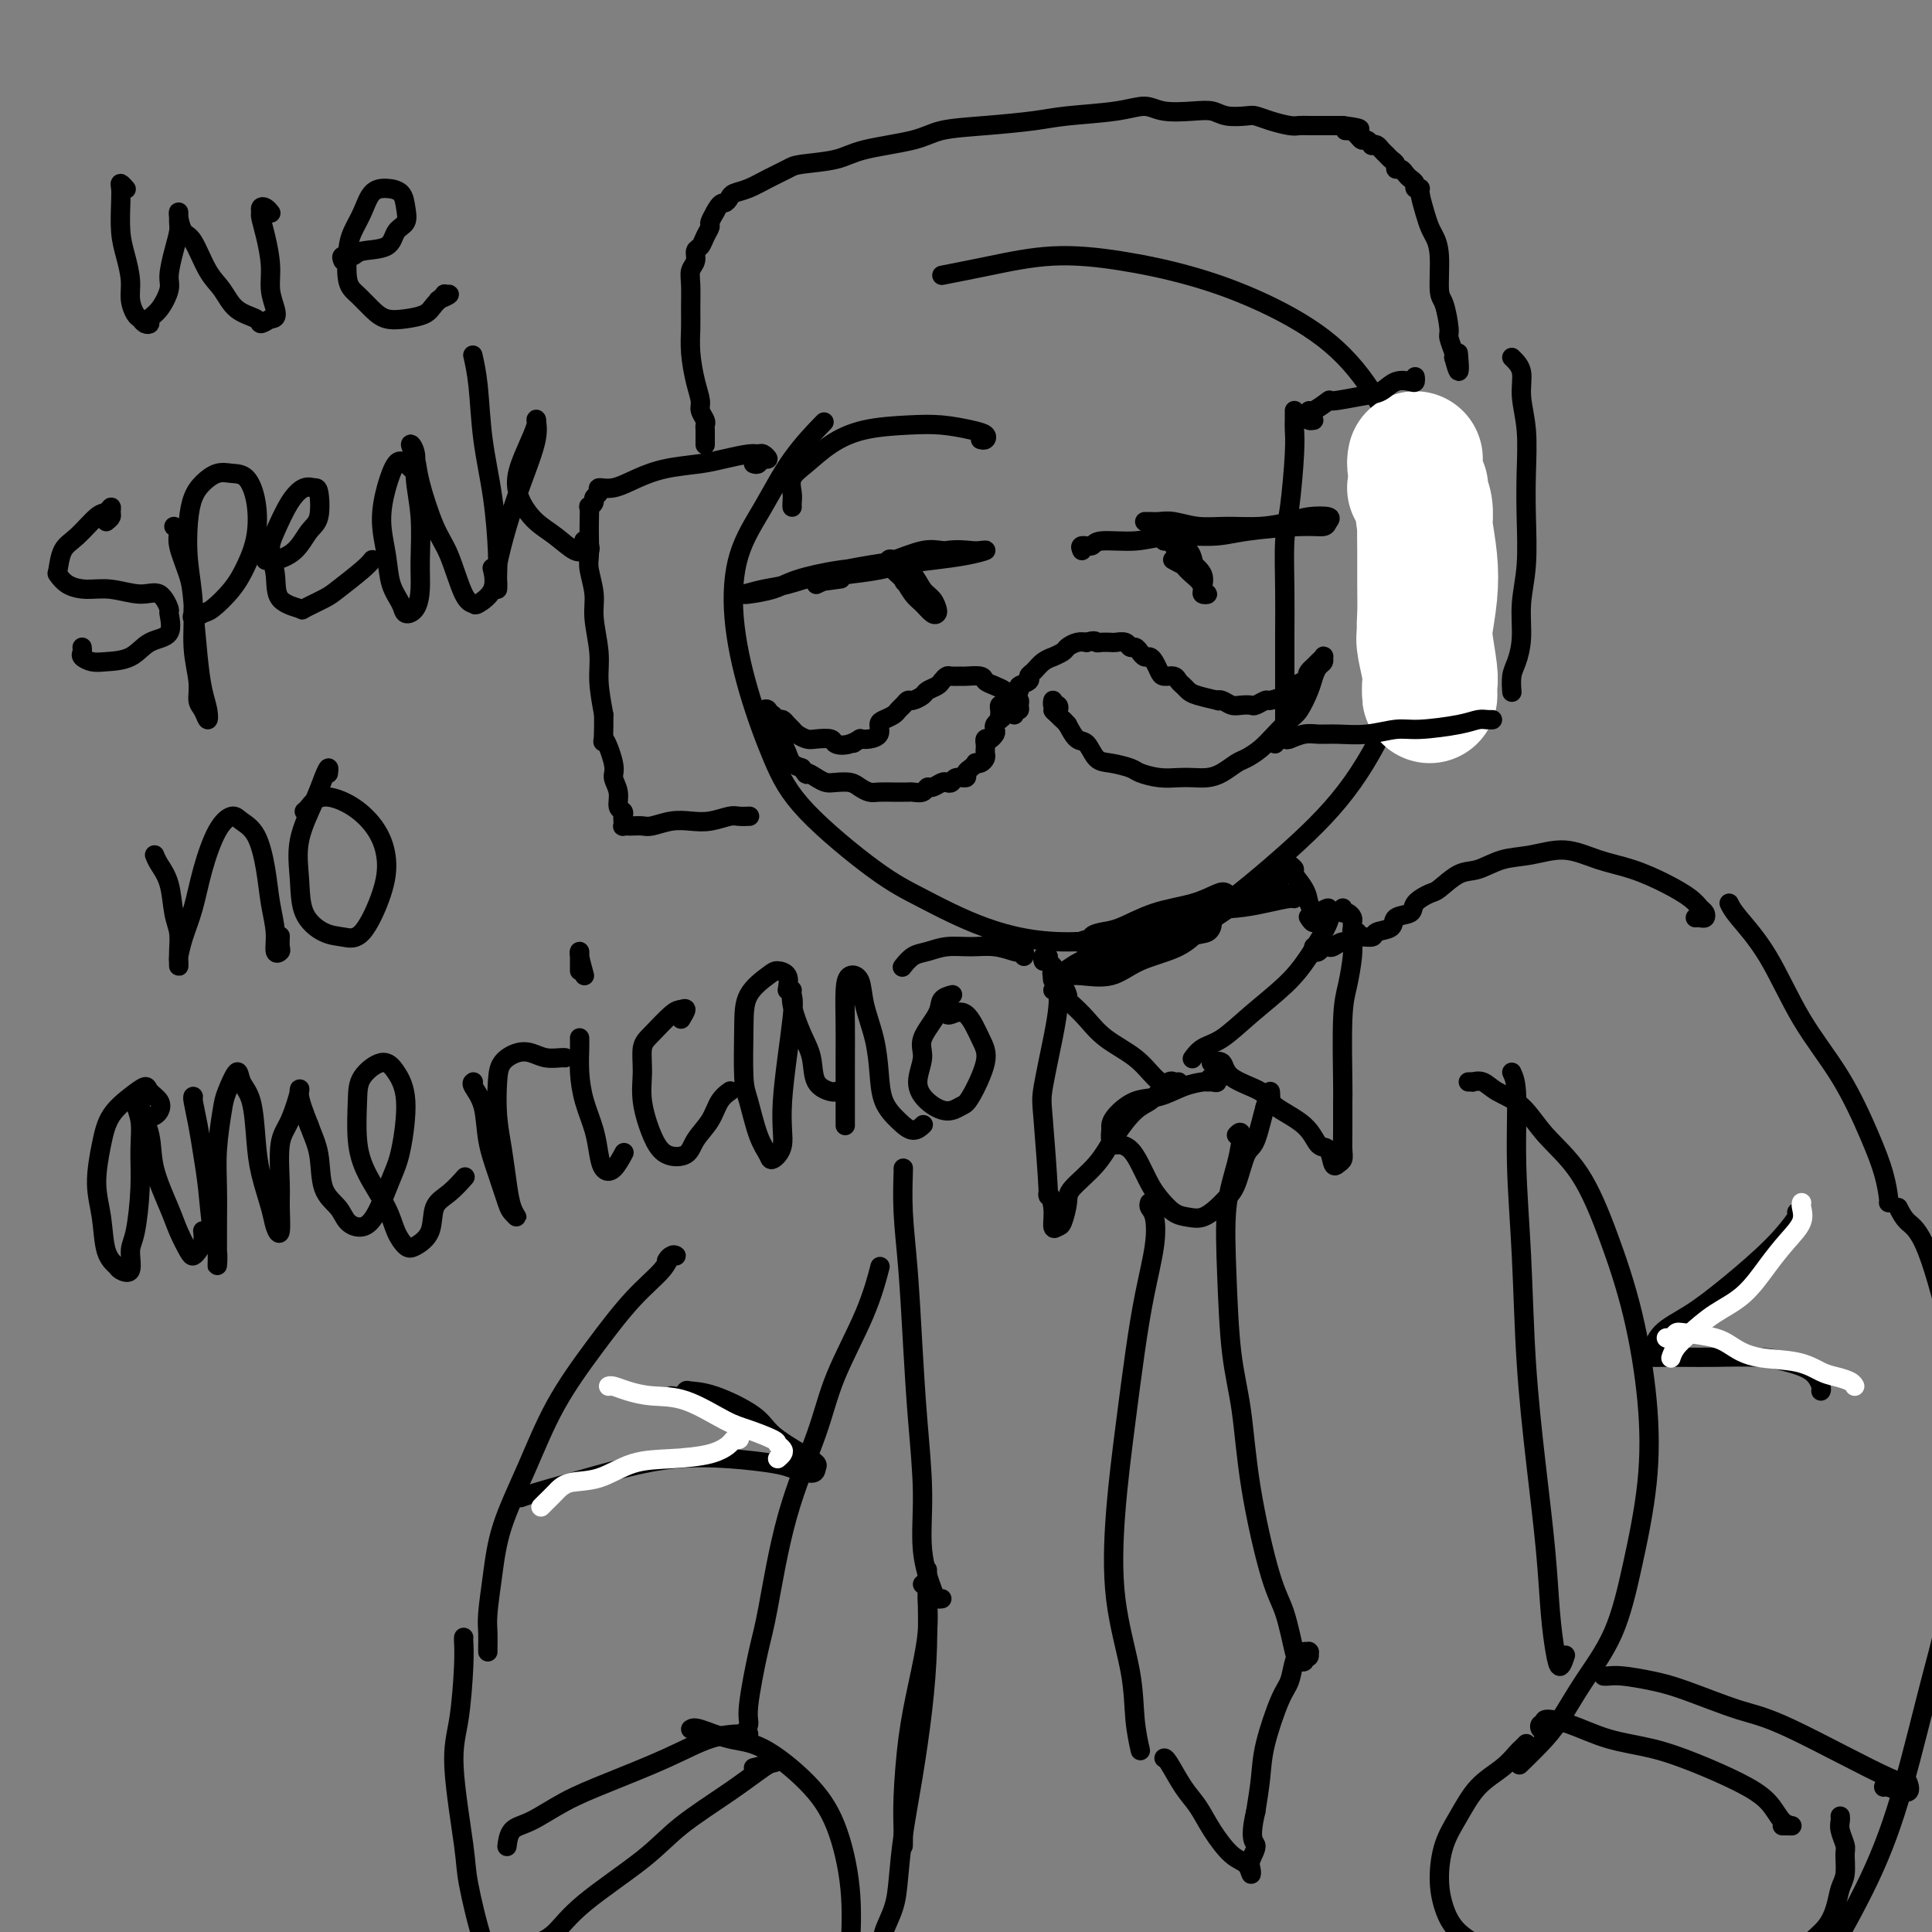 <svg viewBox='0 0 400 400' version='1.1' xmlns='http://www.w3.org/2000/svg' xmlns:xlink='http://www.w3.org/1999/xlink'><rect x="0" y="0" width="400" height="400" fill="#808080" stroke="none"/><g fill='none' stroke='#000000' stroke-width='4' stroke-linecap='round' stroke-linejoin='round'><path d='M195,57c3.089,-0.605 6.178,-1.211 10,-2c3.822,-0.789 8.378,-1.762 13,-2c4.622,-0.238 9.311,0.260 14,1c4.689,0.740 9.377,1.721 14,3c4.623,1.279 9.180,2.857 14,5c4.820,2.143 9.903,4.852 14,8c4.097,3.148 7.209,6.735 10,11c2.791,4.265 5.263,9.209 7,14c1.737,4.791 2.739,9.428 3,15c0.261,5.572 -0.221,12.077 -1,18c-0.779,5.923 -1.856,11.263 -4,17c-2.144,5.737 -5.357,11.872 -9,17c-3.643,5.128 -7.718,9.249 -13,14c-5.282,4.751 -11.772,10.133 -16,13c-4.228,2.867 -6.194,3.218 -11,4c-4.806,0.782 -12.451,1.994 -19,2c-6.549,0.006 -12.000,-1.195 -17,-3c-5.000,-1.805 -9.548,-4.216 -13,-6c-3.452,-1.784 -5.808,-2.943 -10,-6c-4.192,-3.057 -10.219,-8.012 -14,-12c-3.781,-3.988 -5.314,-7.010 -7,-11c-1.686,-3.990 -3.525,-8.949 -5,-14c-1.475,-5.051 -2.587,-10.195 -3,-15c-0.413,-4.805 -0.127,-9.271 1,-13c1.127,-3.729 3.096,-6.721 5,-10c1.904,-3.279 3.743,-6.844 6,-10c2.257,-3.156 4.930,-5.902 6,-7c1.070,-1.098 0.535,-0.549 0,0'/><path d='M156,96c0.346,0.122 0.692,0.243 1,0c0.308,-0.243 0.576,-0.851 1,-1c0.424,-0.149 1.002,0.159 1,0c-0.002,-0.159 -0.584,-0.786 -1,-1c-0.416,-0.214 -0.665,-0.017 -1,0c-0.335,0.017 -0.756,-0.148 -2,0c-1.244,0.148 -3.312,0.608 -5,1c-1.688,0.392 -2.996,0.717 -5,1c-2.004,0.283 -4.704,0.524 -7,1c-2.296,0.476 -4.189,1.188 -6,2c-1.811,0.812 -3.542,1.723 -5,2c-1.458,0.277 -2.643,-0.079 -3,0c-0.357,0.079 0.115,0.593 0,1c-0.115,0.407 -0.815,0.707 -1,1c-0.185,0.293 0.147,0.580 0,1c-0.147,0.420 -0.771,0.973 -1,1c-0.229,0.027 -0.062,-0.473 0,0c0.062,0.473 0.021,1.918 0,3c-0.021,1.082 -0.021,1.802 0,3c0.021,1.198 0.062,2.875 0,4c-0.062,1.125 -0.228,1.698 0,3c0.228,1.302 0.848,3.332 1,5c0.152,1.668 -0.166,2.973 0,5c0.166,2.027 0.814,4.777 1,7c0.186,2.223 -0.090,3.921 0,6c0.090,2.079 0.545,4.540 1,7'/><path d='M125,148c0.029,8.139 -0.400,4.986 0,5c0.400,0.014 1.628,3.194 2,5c0.372,1.806 -0.110,2.238 0,3c0.110,0.762 0.814,1.853 1,3c0.186,1.147 -0.146,2.350 0,3c0.146,0.650 0.770,0.749 1,1c0.230,0.251 0.065,0.656 0,1c-0.065,0.344 -0.029,0.628 0,1c0.029,0.372 0.053,0.831 0,1c-0.053,0.169 -0.182,0.046 0,0c0.182,-0.046 0.673,-0.016 1,0c0.327,0.016 0.488,0.018 1,0c0.512,-0.018 1.374,-0.056 2,0c0.626,0.056 1.015,0.207 2,0c0.985,-0.207 2.567,-0.774 4,-1c1.433,-0.226 2.717,-0.113 4,0c1.283,0.113 2.565,0.226 4,0c1.435,-0.226 3.024,-0.793 4,-1c0.976,-0.207 1.340,-0.056 2,0c0.660,0.056 1.617,0.016 2,0c0.383,-0.016 0.191,-0.008 0,0'/></g>
<g fill='none' stroke='#FFFFFF' stroke-width='28' stroke-linecap='round' stroke-linejoin='round'><path d='M293,95c-0.090,0.446 -0.181,0.892 0,2c0.181,1.108 0.633,2.877 1,5c0.367,2.123 0.647,4.600 1,7c0.353,2.400 0.778,4.722 1,7c0.222,2.278 0.242,4.510 0,7c-0.242,2.490 -0.744,5.236 -1,7c-0.256,1.764 -0.265,2.547 0,4c0.265,1.453 0.803,3.578 1,5c0.197,1.422 0.054,2.141 0,3c-0.054,0.859 -0.018,1.858 0,2c0.018,0.142 0.019,-0.571 0,-1c-0.019,-0.429 -0.058,-0.573 0,-1c0.058,-0.427 0.212,-1.138 0,-3c-0.212,-1.862 -0.789,-4.875 -1,-7c-0.211,-2.125 -0.056,-3.363 0,-5c0.056,-1.637 0.011,-3.675 0,-6c-0.011,-2.325 0.011,-4.938 0,-7c-0.011,-2.062 -0.054,-3.572 0,-5c0.054,-1.428 0.207,-2.775 0,-4c-0.207,-1.225 -0.773,-2.328 -1,-3c-0.227,-0.672 -0.113,-0.912 0,-1c0.113,-0.088 0.226,-0.024 0,0c-0.226,0.024 -0.793,0.006 -1,0c-0.207,-0.006 -0.056,-0.002 0,0c0.056,0.002 0.016,0.000 0,0c-0.016,-0.000 -0.008,-0.000 0,0'/></g>
<g fill='none' stroke='#000000' stroke-width='4' stroke-linecap='round' stroke-linejoin='round'><path d='M293,79c-0.011,-0.532 -0.022,-1.064 0,-1c0.022,0.064 0.078,0.724 0,1c-0.078,0.276 -0.288,0.169 -1,0c-0.712,-0.169 -1.925,-0.401 -3,0c-1.075,0.401 -2.011,1.436 -3,2c-0.989,0.564 -2.030,0.658 -4,1c-1.970,0.342 -4.867,0.932 -6,1c-1.133,0.068 -0.501,-0.384 -1,0c-0.499,0.384 -2.130,1.606 -3,2c-0.870,0.394 -0.979,-0.038 -1,0c-0.021,0.038 0.046,0.546 0,1c-0.046,0.454 -0.205,0.853 0,1c0.205,0.147 0.773,0.042 1,0c0.227,-0.042 0.114,-0.021 0,0'/><path d='M268,85c0.006,0.692 0.012,1.383 0,2c-0.012,0.617 -0.042,1.159 0,2c0.042,0.841 0.155,1.981 0,5c-0.155,3.019 -0.577,7.917 -1,11c-0.423,3.083 -0.845,4.350 -1,7c-0.155,2.650 -0.041,6.681 0,10c0.041,3.319 0.011,5.926 0,9c-0.011,3.074 -0.003,6.616 0,9c0.003,2.384 -0.000,3.609 0,5c0.000,1.391 0.004,2.947 0,4c-0.004,1.053 -0.015,1.603 0,2c0.015,0.397 0.056,0.643 0,1c-0.056,0.357 -0.207,0.827 0,1c0.207,0.173 0.774,0.049 1,0c0.226,-0.049 0.113,-0.025 0,0'/><path d='M264,154c-0.216,-0.414 -0.431,-0.829 0,-1c0.431,-0.171 1.509,-0.099 2,0c0.491,0.099 0.394,0.224 1,0c0.606,-0.224 1.915,-0.796 3,-1c1.085,-0.204 1.945,-0.040 3,0c1.055,0.040 2.306,-0.045 4,0c1.694,0.045 3.833,0.218 6,0c2.167,-0.218 4.363,-0.829 6,-1c1.637,-0.171 2.717,0.098 5,0c2.283,-0.098 5.771,-0.562 8,-1c2.229,-0.438 3.199,-0.849 4,-1c0.801,-0.151 1.431,-0.040 2,0c0.569,0.040 1.076,0.011 1,0c-0.076,-0.011 -0.736,-0.003 -1,0c-0.264,0.003 -0.132,0.002 0,0'/><path d='M313,74c0.875,0.856 1.751,1.711 2,3c0.249,1.289 -0.128,3.010 0,5c0.128,1.990 0.762,4.249 1,7c0.238,2.751 0.078,5.995 0,9c-0.078,3.005 -0.076,5.771 0,9c0.076,3.229 0.227,6.922 0,10c-0.227,3.078 -0.831,5.540 -1,8c-0.169,2.460 0.098,4.919 0,7c-0.098,2.081 -0.562,3.785 -1,5c-0.438,1.215 -0.849,1.943 -1,3c-0.151,1.057 -0.043,2.445 0,3c0.043,0.555 0.022,0.278 0,0'/><path d='M146,92c-0.000,0.089 -0.000,0.178 0,0c0.000,-0.178 0.001,-0.624 0,-1c-0.001,-0.376 -0.004,-0.681 0,-1c0.004,-0.319 0.016,-0.651 0,-1c-0.016,-0.349 -0.060,-0.717 0,-1c0.060,-0.283 0.222,-0.483 0,-1c-0.222,-0.517 -0.830,-1.352 -1,-2c-0.170,-0.648 0.098,-1.109 0,-2c-0.098,-0.891 -0.562,-2.213 -1,-4c-0.438,-1.787 -0.851,-4.040 -1,-6c-0.149,-1.960 -0.036,-3.627 0,-5c0.036,-1.373 -0.005,-2.452 0,-4c0.005,-1.548 0.057,-3.566 0,-5c-0.057,-1.434 -0.223,-2.285 0,-3c0.223,-0.715 0.834,-1.295 1,-2c0.166,-0.705 -0.114,-1.536 0,-2c0.114,-0.464 0.623,-0.563 1,-1c0.377,-0.437 0.623,-1.214 1,-2c0.377,-0.786 0.885,-1.582 1,-2c0.115,-0.418 -0.161,-0.459 0,-1c0.161,-0.541 0.760,-1.583 1,-2c0.240,-0.417 0.120,-0.208 0,0'/><path d='M148,44c1.173,-2.262 1.604,-1.918 2,-2c0.396,-0.082 0.757,-0.589 1,-1c0.243,-0.411 0.368,-0.726 1,-1c0.632,-0.274 1.772,-0.506 3,-1c1.228,-0.494 2.545,-1.249 4,-2c1.455,-0.751 3.046,-1.499 4,-2c0.954,-0.501 1.269,-0.754 3,-1c1.731,-0.246 4.877,-0.486 7,-1c2.123,-0.514 3.221,-1.304 6,-2c2.779,-0.696 7.238,-1.300 10,-2c2.762,-0.700 3.826,-1.496 6,-2c2.174,-0.504 5.456,-0.714 9,-1c3.544,-0.286 7.348,-0.647 10,-1c2.652,-0.353 4.152,-0.697 7,-1c2.848,-0.303 7.046,-0.566 10,-1c2.954,-0.434 4.666,-1.041 6,-1c1.334,0.041 2.290,0.729 4,1c1.710,0.271 4.173,0.124 6,0c1.827,-0.124 3.019,-0.227 4,0c0.981,0.227 1.751,0.782 3,1c1.249,0.218 2.978,0.097 4,0c1.022,-0.097 1.338,-0.170 2,0c0.662,0.170 1.672,0.581 3,1c1.328,0.419 2.976,0.844 4,1c1.024,0.156 1.425,0.042 2,0c0.575,-0.042 1.322,-0.011 2,0c0.678,0.011 1.285,0.003 2,0c0.715,-0.003 1.539,-0.001 2,0c0.461,0.001 0.560,0.000 1,0c0.440,-0.000 1.220,-0.000 2,0'/><path d='M278,26c6.505,0.842 2.268,0.948 1,1c-1.268,0.052 0.433,0.052 1,0c0.567,-0.052 -0.002,-0.154 0,0c0.002,0.154 0.574,0.563 1,1c0.426,0.437 0.706,0.901 1,1c0.294,0.099 0.604,-0.167 1,0c0.396,0.167 0.880,0.766 1,1c0.120,0.234 -0.123,0.104 0,0c0.123,-0.104 0.611,-0.183 1,0c0.389,0.183 0.678,0.627 1,1c0.322,0.373 0.678,0.673 1,1c0.322,0.327 0.611,0.679 1,1c0.389,0.321 0.877,0.611 1,1c0.123,0.389 -0.121,0.878 0,1c0.121,0.122 0.606,-0.121 1,0c0.394,0.121 0.698,0.607 1,1c0.302,0.393 0.602,0.694 1,1c0.398,0.306 0.894,0.616 1,1c0.106,0.384 -0.179,0.841 0,1c0.179,0.159 0.821,0.020 1,0c0.179,-0.020 -0.106,0.080 0,1c0.106,0.920 0.602,2.660 1,4c0.398,1.340 0.698,2.281 1,3c0.302,0.719 0.607,1.215 1,2c0.393,0.785 0.875,1.857 1,4c0.125,2.143 -0.106,5.355 0,7c0.106,1.645 0.551,1.723 1,3c0.449,1.277 0.904,3.755 1,5c0.096,1.245 -0.166,1.258 0,2c0.166,0.742 0.762,2.212 1,3c0.238,0.788 0.119,0.894 0,1'/><path d='M301,74c1.467,5.600 1.133,1.600 1,0c-0.133,-1.600 -0.067,-0.800 0,0'/><path d='M207,148c0.022,-0.309 0.045,-0.619 0,-1c-0.045,-0.381 -0.156,-0.834 0,-1c0.156,-0.166 0.581,-0.045 1,0c0.419,0.045 0.834,0.013 1,0c0.166,-0.013 0.083,-0.006 0,0'/><path d='M210,148c-0.116,-0.445 -0.231,-0.890 0,-1c0.231,-0.110 0.809,0.115 1,0c0.191,-0.115 -0.005,-0.570 0,-1c0.005,-0.430 0.209,-0.836 0,-1c-0.209,-0.164 -0.832,-0.085 -1,0c-0.168,0.085 0.119,0.178 0,0c-0.119,-0.178 -0.646,-0.626 -1,-1c-0.354,-0.374 -0.536,-0.675 -1,-1c-0.464,-0.325 -1.208,-0.676 -2,-1c-0.792,-0.324 -1.630,-0.623 -2,-1c-0.370,-0.377 -0.270,-0.834 -1,-1c-0.730,-0.166 -2.290,-0.042 -3,0c-0.710,0.042 -0.570,-0.000 -1,0c-0.430,0.000 -1.429,0.042 -2,0c-0.571,-0.042 -0.715,-0.166 -1,0c-0.285,0.166 -0.710,0.623 -1,1c-0.290,0.377 -0.445,0.675 -1,1c-0.555,0.325 -1.511,0.679 -2,1c-0.489,0.321 -0.513,0.611 -1,1c-0.487,0.389 -1.439,0.878 -2,1c-0.561,0.122 -0.731,-0.122 -1,0c-0.269,0.122 -0.637,0.609 -1,1c-0.363,0.391 -0.723,0.686 -1,1c-0.277,0.314 -0.473,0.648 -1,1c-0.527,0.352 -1.387,0.721 -2,1c-0.613,0.279 -0.979,0.466 -1,1c-0.021,0.534 0.302,1.413 0,2c-0.302,0.587 -1.229,0.882 -2,1c-0.771,0.118 -1.385,0.059 -2,0'/><path d='M178,153c-2.865,1.955 -0.529,0.341 0,0c0.529,-0.341 -0.750,0.589 -2,1c-1.250,0.411 -2.471,0.303 -3,0c-0.529,-0.303 -0.365,-0.802 -1,-1c-0.635,-0.198 -2.068,-0.094 -3,0c-0.932,0.094 -1.363,0.179 -2,0c-0.637,-0.179 -1.480,-0.622 -2,-1c-0.520,-0.378 -0.717,-0.690 -1,-1c-0.283,-0.310 -0.650,-0.618 -1,-1c-0.350,-0.382 -0.681,-0.838 -1,-1c-0.319,-0.162 -0.625,-0.028 -1,0c-0.375,0.028 -0.817,-0.049 -1,0c-0.183,0.049 -0.106,0.224 0,0c0.106,-0.224 0.243,-0.847 0,-1c-0.243,-0.153 -0.865,0.163 -1,0c-0.135,-0.163 0.216,-0.805 0,-1c-0.216,-0.195 -1.001,0.059 -1,0c0.001,-0.059 0.788,-0.429 1,0c0.212,0.429 -0.150,1.658 0,2c0.150,0.342 0.814,-0.204 1,0c0.186,0.204 -0.106,1.158 0,2c0.106,0.842 0.608,1.574 1,2c0.392,0.426 0.672,0.547 1,1c0.328,0.453 0.704,1.237 1,2c0.296,0.763 0.513,1.504 1,2c0.487,0.496 1.243,0.748 2,1'/><path d='M166,159c1.370,2.038 0.793,1.134 1,1c0.207,-0.134 1.196,0.503 2,1c0.804,0.497 1.423,0.855 2,1c0.577,0.145 1.112,0.077 2,0c0.888,-0.077 2.128,-0.164 3,0c0.872,0.164 1.375,0.580 2,1c0.625,0.420 1.372,0.845 2,1c0.628,0.155 1.137,0.041 2,0c0.863,-0.041 2.080,-0.010 3,0c0.920,0.010 1.542,-0.001 2,0c0.458,0.001 0.752,0.015 1,0c0.248,-0.015 0.452,-0.060 1,0c0.548,0.060 1.442,0.226 2,0c0.558,-0.226 0.780,-0.844 1,-1c0.220,-0.156 0.439,0.150 1,0c0.561,-0.150 1.465,-0.757 2,-1c0.535,-0.243 0.703,-0.121 1,0c0.297,0.121 0.723,0.240 1,0c0.277,-0.240 0.404,-0.838 1,-1c0.596,-0.162 1.662,0.114 2,0c0.338,-0.114 -0.050,-0.618 0,-1c0.050,-0.382 0.539,-0.641 1,-1c0.461,-0.359 0.894,-0.817 1,-1c0.106,-0.183 -0.115,-0.091 0,0c0.115,0.091 0.567,0.179 1,0c0.433,-0.179 0.847,-0.626 1,-1c0.153,-0.374 0.044,-0.675 0,-1c-0.044,-0.325 -0.022,-0.675 0,-1c0.022,-0.325 0.044,-0.626 0,-1c-0.044,-0.374 -0.156,-0.821 0,-1c0.156,-0.179 0.578,-0.089 1,0'/><path d='M205,153c0.095,-0.571 -0.167,0.001 0,0c0.167,-0.001 0.762,-0.574 1,-1c0.238,-0.426 0.120,-0.706 0,-1c-0.120,-0.294 -0.243,-0.604 0,-1c0.243,-0.396 0.853,-0.879 1,-1c0.147,-0.121 -0.170,0.121 0,0c0.170,-0.121 0.828,-0.605 1,-1c0.172,-0.395 -0.142,-0.701 0,-1c0.142,-0.299 0.740,-0.591 1,-1c0.260,-0.409 0.183,-0.936 0,-1c-0.183,-0.064 -0.470,0.333 0,0c0.470,-0.333 1.697,-1.398 2,-2c0.303,-0.602 -0.320,-0.742 0,-1c0.320,-0.258 1.582,-0.633 2,-1c0.418,-0.367 -0.009,-0.724 0,-1c0.009,-0.276 0.454,-0.469 1,-1c0.546,-0.531 1.192,-1.399 2,-2c0.808,-0.601 1.778,-0.935 2,-1c0.222,-0.065 -0.302,0.140 0,0c0.302,-0.140 1.432,-0.625 2,-1c0.568,-0.375 0.576,-0.639 1,-1c0.424,-0.361 1.264,-0.817 2,-1c0.736,-0.183 1.368,-0.091 2,0'/><path d='M225,133c1.815,-0.619 1.852,-0.167 2,0c0.148,0.167 0.407,0.049 1,0c0.593,-0.049 1.521,-0.028 2,0c0.479,0.028 0.510,0.063 1,0c0.490,-0.063 1.441,-0.223 2,0c0.559,0.223 0.727,0.830 1,1c0.273,0.170 0.650,-0.096 1,0c0.350,0.096 0.671,0.554 1,1c0.329,0.446 0.664,0.880 1,1c0.336,0.120 0.671,-0.074 1,0c0.329,0.074 0.651,0.415 1,1c0.349,0.585 0.723,1.414 1,2c0.277,0.586 0.455,0.931 1,1c0.545,0.069 1.456,-0.136 2,0c0.544,0.136 0.721,0.615 1,1c0.279,0.385 0.659,0.678 1,1c0.341,0.322 0.644,0.674 1,1c0.356,0.326 0.767,0.627 2,1c1.233,0.373 3.289,0.818 4,1c0.711,0.182 0.078,0.101 0,0c-0.078,-0.101 0.397,-0.222 1,0c0.603,0.222 1.332,0.788 2,1c0.668,0.212 1.276,0.072 2,0c0.724,-0.072 1.563,-0.075 2,0c0.437,0.075 0.470,0.227 1,0c0.530,-0.227 1.556,-0.834 2,-1c0.444,-0.166 0.307,0.110 1,0c0.693,-0.110 2.217,-0.607 3,-1c0.783,-0.393 0.826,-0.683 1,-1c0.174,-0.317 0.478,-0.662 1,-1c0.522,-0.338 1.261,-0.669 2,-1'/><path d='M270,141c2.560,-0.952 1.460,-0.833 1,-1c-0.460,-0.167 -0.281,-0.620 0,-1c0.281,-0.380 0.665,-0.687 1,-1c0.335,-0.313 0.623,-0.632 1,-1c0.377,-0.368 0.844,-0.787 1,-1c0.156,-0.213 0.001,-0.221 0,0c-0.001,0.221 0.151,0.672 0,1c-0.151,0.328 -0.606,0.534 -1,1c-0.394,0.466 -0.727,1.191 -1,2c-0.273,0.809 -0.484,1.701 -1,3c-0.516,1.299 -1.335,3.007 -2,4c-0.665,0.993 -1.174,1.273 -2,2c-0.826,0.727 -1.967,1.900 -3,3c-1.033,1.100 -1.956,2.127 -3,3c-1.044,0.873 -2.208,1.593 -3,2c-0.792,0.407 -1.212,0.501 -2,1c-0.788,0.499 -1.946,1.402 -3,2c-1.054,0.598 -2.005,0.889 -3,1c-0.995,0.111 -2.032,0.041 -3,0c-0.968,-0.041 -1.865,-0.053 -3,0c-1.135,0.053 -2.506,0.171 -4,0c-1.494,-0.171 -3.110,-0.631 -4,-1c-0.890,-0.369 -1.053,-0.647 -2,-1c-0.947,-0.353 -2.676,-0.783 -4,-1c-1.324,-0.217 -2.241,-0.223 -3,-1c-0.759,-0.777 -1.358,-2.325 -2,-3c-0.642,-0.675 -1.326,-0.479 -2,-1c-0.674,-0.521 -1.337,-1.761 -2,-3'/><path d='M221,150c-1.114,-1.266 -0.900,-0.932 -1,-1c-0.100,-0.068 -0.514,-0.539 -1,-1c-0.486,-0.461 -1.044,-0.912 -1,-1c0.044,-0.088 0.691,0.186 1,0c0.309,-0.186 0.279,-0.833 0,-1c-0.279,-0.167 -0.806,0.147 -1,0c-0.194,-0.147 -0.055,-0.756 0,-1c0.055,-0.244 0.028,-0.122 0,0'/><path d='M196,114c0.571,-0.015 1.141,-0.030 1,0c-0.141,0.030 -0.994,0.105 -2,0c-1.006,-0.105 -2.165,-0.389 -4,0c-1.835,0.389 -4.345,1.452 -6,2c-1.655,0.548 -2.453,0.581 -5,1c-2.547,0.419 -6.841,1.222 -10,2c-3.159,0.778 -5.182,1.529 -7,2c-1.818,0.471 -3.430,0.663 -5,1c-1.570,0.337 -3.099,0.820 -4,1c-0.901,0.180 -1.176,0.057 -1,0c0.176,-0.057 0.801,-0.046 1,0c0.199,0.046 -0.029,0.129 1,0c1.029,-0.129 3.315,-0.468 5,-1c1.685,-0.532 2.767,-1.256 5,-2c2.233,-0.744 5.615,-1.510 9,-2c3.385,-0.490 6.771,-0.706 10,-1c3.229,-0.294 6.301,-0.667 9,-1c2.699,-0.333 5.025,-0.627 7,-1c1.975,-0.373 3.598,-0.826 4,-1c0.402,-0.174 -0.416,-0.068 -1,0c-0.584,0.068 -0.932,0.098 -2,0c-1.068,-0.098 -2.855,-0.325 -5,0c-2.145,0.325 -4.646,1.202 -7,2c-2.354,0.798 -4.559,1.518 -7,2c-2.441,0.482 -5.118,0.727 -7,1c-1.882,0.273 -2.968,0.573 -4,1c-1.032,0.427 -2.009,0.979 -2,1c0.009,0.021 1.005,-0.490 2,-1'/><path d='M171,120c-4.689,0.933 0.089,0.267 2,0c1.911,-0.267 0.956,-0.133 0,0'/><path d='M188,120c-0.300,-0.301 -0.599,-0.602 -1,-1c-0.401,-0.398 -0.902,-0.892 -1,-1c-0.098,-0.108 0.207,0.171 0,0c-0.207,-0.171 -0.925,-0.791 -1,-1c-0.075,-0.209 0.493,-0.008 1,0c0.507,0.008 0.951,-0.178 1,0c0.049,0.178 -0.299,0.720 0,1c0.299,0.280 1.243,0.299 2,1c0.757,0.701 1.325,2.084 2,3c0.675,0.916 1.457,1.363 2,2c0.543,0.637 0.847,1.462 1,2c0.153,0.538 0.154,0.789 0,1c-0.154,0.211 -0.464,0.380 -1,0c-0.536,-0.380 -1.297,-1.311 -2,-2c-0.703,-0.689 -1.348,-1.138 -2,-2c-0.652,-0.862 -1.310,-2.137 -2,-3c-0.690,-0.863 -1.413,-1.315 -2,-2c-0.587,-0.685 -1.040,-1.603 -1,-2c0.040,-0.397 0.572,-0.275 1,0c0.428,0.275 0.753,0.701 1,1c0.247,0.299 0.416,0.470 1,1c0.584,0.530 1.583,1.417 2,2c0.417,0.583 0.251,0.860 0,1c-0.251,0.140 -0.587,0.142 -1,0c-0.413,-0.142 -0.905,-0.430 -1,-1c-0.095,-0.570 0.205,-1.423 0,-2c-0.205,-0.577 -0.916,-0.879 -1,-1c-0.084,-0.121 0.458,-0.060 1,0'/><path d='M187,117c-1.128,-1.337 -0.447,0.322 0,1c0.447,0.678 0.659,0.375 1,0c0.341,-0.375 0.812,-0.821 1,-1c0.188,-0.179 0.094,-0.089 0,0'/><path d='M224,114c-0.212,-0.455 -0.424,-0.911 0,-1c0.424,-0.089 1.484,0.187 2,0c0.516,-0.187 0.487,-0.837 2,-1c1.513,-0.163 4.568,0.163 7,0c2.432,-0.163 4.242,-0.813 7,-1c2.758,-0.187 6.465,0.091 9,0c2.535,-0.091 3.898,-0.550 7,-1c3.102,-0.450 7.943,-0.892 11,-1c3.057,-0.108 4.329,0.117 5,0c0.671,-0.117 0.741,-0.578 1,-1c0.259,-0.422 0.707,-0.807 0,-1c-0.707,-0.193 -2.568,-0.194 -4,0c-1.432,0.194 -2.435,0.584 -4,1c-1.565,0.416 -3.693,0.858 -6,1c-2.307,0.142 -4.793,-0.014 -7,0c-2.207,0.014 -4.136,0.200 -6,0c-1.864,-0.200 -3.662,-0.786 -5,-1c-1.338,-0.214 -2.214,-0.057 -3,0c-0.786,0.057 -1.481,0.015 -2,0c-0.519,-0.015 -0.863,-0.004 -1,0c-0.137,0.004 -0.069,0.002 0,0'/><path d='M241,112c0.330,0.049 0.660,0.099 1,0c0.340,-0.099 0.688,-0.346 1,0c0.312,0.346 0.586,1.283 1,2c0.414,0.717 0.969,1.212 2,2c1.031,0.788 2.539,1.869 3,3c0.461,1.131 -0.126,2.312 0,3c0.126,0.688 0.966,0.884 1,1c0.034,0.116 -0.739,0.151 -1,0c-0.261,-0.151 -0.010,-0.488 0,-1c0.010,-0.512 -0.220,-1.199 -1,-2c-0.780,-0.801 -2.111,-1.715 -3,-3c-0.889,-1.285 -1.336,-2.940 -2,-4c-0.664,-1.060 -1.544,-1.526 -2,-2c-0.456,-0.474 -0.486,-0.958 0,-1c0.486,-0.042 1.490,0.357 2,1c0.510,0.643 0.526,1.531 1,2c0.474,0.469 1.407,0.519 2,1c0.593,0.481 0.845,1.393 1,2c0.155,0.607 0.213,0.908 0,1c-0.213,0.092 -0.696,-0.027 -1,0c-0.304,0.027 -0.428,0.200 -1,0c-0.572,-0.200 -1.592,-0.771 -2,-1c-0.408,-0.229 -0.204,-0.114 0,0'/><path d='M203,91c0.369,0.091 0.739,0.182 1,0c0.261,-0.182 0.414,-0.635 0,-1c-0.414,-0.365 -1.393,-0.640 -3,-1c-1.607,-0.360 -3.840,-0.806 -6,-1c-2.160,-0.194 -4.247,-0.138 -7,0c-2.753,0.138 -6.174,0.358 -9,1c-2.826,0.642 -5.059,1.705 -7,3c-1.941,1.295 -3.592,2.820 -5,4c-1.408,1.180 -2.573,2.015 -3,3c-0.427,0.985 -0.114,2.120 0,3c0.114,0.880 0.031,1.506 0,2c-0.031,0.494 -0.009,0.855 0,1c0.009,0.145 0.004,0.072 0,0'/><path d='M216,199c-0.121,-0.399 -0.242,-0.797 0,-1c0.242,-0.203 0.848,-0.210 1,0c0.152,0.210 -0.149,0.636 0,1c0.149,0.364 0.748,0.665 1,1c0.252,0.335 0.159,0.703 0,1c-0.159,0.297 -0.382,0.525 0,1c0.382,0.475 1.370,1.199 2,2c0.630,0.801 0.901,1.679 1,2c0.099,0.321 0.027,0.087 0,0c-0.027,-0.087 -0.008,-0.025 0,0c0.008,0.025 0.004,0.012 0,0'/><path d='M266,180c0.508,0.100 1.015,0.200 1,0c-0.015,-0.200 -0.553,-0.700 0,0c0.553,0.700 2.197,2.601 3,4c0.803,1.399 0.765,2.298 1,3c0.235,0.702 0.743,1.209 1,2c0.257,0.791 0.261,1.867 0,2c-0.261,0.133 -0.789,-0.676 -1,-1c-0.211,-0.324 -0.106,-0.162 0,0'/><path d='M267,179c-0.143,-0.117 -0.285,-0.234 0,0c0.285,0.234 0.998,0.818 1,1c0.002,0.182 -0.707,-0.037 -1,0c-0.293,0.037 -0.170,0.331 -1,1c-0.830,0.669 -2.612,1.713 -5,3c-2.388,1.287 -5.383,2.817 -8,4c-2.617,1.183 -4.858,2.019 -7,3c-2.142,0.981 -4.186,2.106 -6,3c-1.814,0.894 -3.397,1.556 -5,2c-1.603,0.444 -3.227,0.669 -4,1c-0.773,0.331 -0.695,0.766 -1,1c-0.305,0.234 -0.993,0.267 -1,0c-0.007,-0.267 0.668,-0.833 1,-1c0.332,-0.167 0.323,0.064 1,0c0.677,-0.064 2.042,-0.423 3,-1c0.958,-0.577 1.511,-1.373 3,-2c1.489,-0.627 3.916,-1.086 6,-2c2.084,-0.914 3.825,-2.282 6,-3c2.175,-0.718 4.784,-0.785 7,-1c2.216,-0.215 4.040,-0.579 6,-1c1.960,-0.421 4.056,-0.900 5,-1c0.944,-0.100 0.737,0.179 1,0c0.263,-0.179 0.996,-0.817 1,-1c0.004,-0.183 -0.722,0.087 -2,0c-1.278,-0.087 -3.108,-0.532 -5,0c-1.892,0.532 -3.848,2.041 -7,3c-3.152,0.959 -7.502,1.367 -10,2c-2.498,0.633 -3.144,1.489 -5,2c-1.856,0.511 -4.923,0.676 -7,1c-2.077,0.324 -3.165,0.807 -4,1c-0.835,0.193 -1.418,0.097 -2,0'/><path d='M227,194c-6.393,1.510 -2.377,1.284 -1,1c1.377,-0.284 0.114,-0.628 0,-1c-0.114,-0.372 0.921,-0.772 2,-1c1.079,-0.228 2.200,-0.283 4,-1c1.800,-0.717 4.277,-2.095 7,-3c2.723,-0.905 5.692,-1.337 8,-2c2.308,-0.663 3.955,-1.557 5,-2c1.045,-0.443 1.487,-0.435 2,0c0.513,0.435 1.096,1.298 1,2c-0.096,0.702 -0.873,1.243 -2,2c-1.127,0.757 -2.606,1.730 -4,3c-1.394,1.270 -2.705,2.838 -5,4c-2.295,1.162 -5.574,1.919 -8,3c-2.426,1.081 -3.997,2.488 -6,3c-2.003,0.512 -4.436,0.131 -6,0c-1.564,-0.131 -2.257,-0.012 -3,0c-0.743,0.012 -1.536,-0.084 -2,0c-0.464,0.084 -0.598,0.346 0,0c0.598,-0.346 1.927,-1.300 3,-2c1.073,-0.700 1.891,-1.144 4,-2c2.109,-0.856 5.508,-2.122 8,-3c2.492,-0.878 4.078,-1.366 6,-2c1.922,-0.634 4.180,-1.412 6,-2c1.820,-0.588 3.203,-0.985 4,-1c0.797,-0.015 1.008,0.354 1,1c-0.008,0.646 -0.234,1.571 -1,2c-0.766,0.429 -2.071,0.362 -4,1c-1.929,0.638 -4.481,1.979 -7,3c-2.519,1.021 -5.005,1.720 -7,2c-1.995,0.280 -3.497,0.140 -5,0'/><path d='M26,39c0.113,0.130 0.226,0.260 0,0c-0.226,-0.260 -0.790,-0.910 -1,-1c-0.210,-0.090 -0.066,0.380 0,1c0.066,0.620 0.055,1.390 0,3c-0.055,1.610 -0.156,4.060 0,6c0.156,1.940 0.567,3.370 1,5c0.433,1.630 0.889,3.460 1,5c0.111,1.540 -0.124,2.792 0,4c0.124,1.208 0.606,2.374 1,3c0.394,0.626 0.699,0.714 1,1c0.301,0.286 0.596,0.771 1,1c0.404,0.229 0.917,0.201 1,0c0.083,-0.201 -0.262,-0.577 0,-1c0.262,-0.423 1.132,-0.894 2,-2c0.868,-1.106 1.735,-2.848 2,-4c0.265,-1.152 -0.072,-1.714 0,-3c0.072,-1.286 0.555,-3.296 1,-5c0.445,-1.704 0.854,-3.101 1,-4c0.146,-0.899 0.030,-1.300 0,-2c-0.030,-0.700 0.025,-1.699 0,-2c-0.025,-0.301 -0.131,0.095 0,1c0.131,0.905 0.498,2.319 1,3c0.502,0.681 1.140,0.630 2,2c0.860,1.370 1.942,4.161 3,6c1.058,1.839 2.093,2.725 3,4c0.907,1.275 1.686,2.940 3,4c1.314,1.060 3.161,1.516 4,2c0.839,0.484 0.668,0.995 1,1c0.332,0.005 1.166,-0.498 2,-1'/><path d='M56,66c1.373,0.040 1.306,-0.862 1,-2c-0.306,-1.138 -0.852,-2.514 -1,-4c-0.148,-1.486 0.103,-3.081 0,-5c-0.103,-1.919 -0.561,-4.161 -1,-6c-0.439,-1.839 -0.860,-3.274 -1,-4c-0.140,-0.726 0.001,-0.744 0,-1c-0.001,-0.256 -0.145,-0.749 0,-1c0.145,-0.251 0.577,-0.260 1,0c0.423,0.260 0.835,0.789 1,1c0.165,0.211 0.082,0.106 0,0'/><path d='M71,54c-0.203,-0.451 -0.407,-0.901 0,-1c0.407,-0.099 1.423,0.154 2,0c0.577,-0.154 0.715,-0.715 2,-1c1.285,-0.285 3.716,-0.293 5,-1c1.284,-0.707 1.421,-2.113 2,-3c0.579,-0.887 1.599,-1.256 2,-2c0.401,-0.744 0.182,-1.862 0,-3c-0.182,-1.138 -0.329,-2.296 -1,-3c-0.671,-0.704 -1.868,-0.953 -3,-1c-1.132,-0.047 -2.200,0.109 -3,1c-0.800,0.891 -1.334,2.517 -2,4c-0.666,1.483 -1.466,2.823 -2,4c-0.534,1.177 -0.804,2.189 -1,4c-0.196,1.811 -0.318,4.419 0,6c0.318,1.581 1.076,2.134 2,3c0.924,0.866 2.015,2.044 3,3c0.985,0.956 1.866,1.688 3,2c1.134,0.312 2.523,0.203 4,0c1.477,-0.203 3.043,-0.500 4,-1c0.957,-0.500 1.307,-1.202 2,-2c0.693,-0.798 1.730,-1.692 2,-2c0.270,-0.308 -0.227,-0.031 0,0c0.227,0.031 1.176,-0.184 1,0c-0.176,0.184 -1.479,0.767 -2,1c-0.521,0.233 -0.261,0.117 0,0'/><path d='M22,108c0.428,-0.348 0.857,-0.695 1,-1c0.143,-0.305 0.002,-0.566 0,-1c-0.002,-0.434 0.137,-1.041 0,-1c-0.137,0.041 -0.548,0.729 -1,1c-0.452,0.271 -0.945,0.123 -2,1c-1.055,0.877 -2.670,2.777 -4,4c-1.330,1.223 -2.373,1.768 -3,3c-0.627,1.232 -0.838,3.152 -1,4c-0.162,0.848 -0.277,0.624 0,1c0.277,0.376 0.945,1.352 2,2c1.055,0.648 2.497,0.970 4,1c1.503,0.030 3.067,-0.230 5,0c1.933,0.230 4.234,0.951 6,1c1.766,0.049 2.997,-0.574 4,0c1.003,0.574 1.779,2.346 2,3c0.221,0.654 -0.111,0.189 0,1c0.111,0.811 0.665,2.898 0,4c-0.665,1.102 -2.550,1.221 -4,2c-1.450,0.779 -2.465,2.220 -4,3c-1.535,0.780 -3.588,0.899 -5,1c-1.412,0.101 -2.182,0.185 -3,0c-0.818,-0.185 -1.683,-0.637 -2,-1c-0.317,-0.363 -0.085,-0.636 0,-1c0.085,-0.364 0.024,-0.818 0,-1c-0.024,-0.182 -0.012,-0.091 0,0'/><path d='M36,109c0.477,0.237 0.954,0.473 1,1c0.046,0.527 -0.339,1.344 0,3c0.339,1.656 1.401,4.151 2,6c0.599,1.849 0.736,3.051 1,6c0.264,2.949 0.657,7.646 1,11c0.343,3.354 0.638,5.367 1,7c0.362,1.633 0.792,2.887 1,4c0.208,1.113 0.195,2.087 0,2c-0.195,-0.087 -0.573,-1.233 -1,-2c-0.427,-0.767 -0.903,-1.153 -1,-2c-0.097,-0.847 0.183,-2.154 0,-4c-0.183,-1.846 -0.831,-4.230 -1,-7c-0.169,-2.770 0.142,-5.925 0,-9c-0.142,-3.075 -0.737,-6.071 -1,-9c-0.263,-2.929 -0.195,-5.790 0,-8c0.195,-2.210 0.517,-3.769 1,-5c0.483,-1.231 1.128,-2.135 2,-3c0.872,-0.865 1.972,-1.692 3,-2c1.028,-0.308 1.983,-0.096 3,0c1.017,0.096 2.097,0.075 3,1c0.903,0.925 1.630,2.794 2,5c0.370,2.206 0.385,4.747 0,7c-0.385,2.253 -1.168,4.216 -2,6c-0.832,1.784 -1.711,3.388 -3,5c-1.289,1.612 -2.986,3.232 -4,4c-1.014,0.768 -1.343,0.686 -2,1c-0.657,0.314 -1.640,1.026 -2,1c-0.360,-0.026 -0.096,-0.791 0,-1c0.096,-0.209 0.026,0.136 0,0c-0.026,-0.136 -0.007,-0.753 0,-1c0.007,-0.247 0.004,-0.123 0,0'/><path d='M55,116c0.467,0.119 0.935,0.238 2,0c1.065,-0.238 2.728,-0.834 4,-2c1.272,-1.166 2.154,-2.903 3,-4c0.846,-1.097 1.658,-1.556 2,-3c0.342,-1.444 0.215,-3.874 0,-5c-0.215,-1.126 -0.518,-0.949 -1,-1c-0.482,-0.051 -1.145,-0.329 -2,0c-0.855,0.329 -1.904,1.264 -3,3c-1.096,1.736 -2.240,4.272 -3,6c-0.760,1.728 -1.135,2.647 -1,4c0.135,1.353 0.782,3.141 1,5c0.218,1.859 0.009,3.790 1,5c0.991,1.210 3.182,1.698 4,2c0.818,0.302 0.261,0.417 1,0c0.739,-0.417 2.773,-1.366 4,-2c1.227,-0.634 1.649,-0.953 3,-2c1.351,-1.047 3.633,-2.820 5,-4c1.367,-1.180 1.819,-1.766 2,-2c0.181,-0.234 0.090,-0.117 0,0'/><path d='M86,99c0.179,-0.225 0.359,-0.450 0,-1c-0.359,-0.550 -1.256,-1.426 -2,-2c-0.744,-0.574 -1.336,-0.846 -2,0c-0.664,0.846 -1.400,2.810 -2,5c-0.600,2.190 -1.062,4.605 -1,7c0.062,2.395 0.650,4.770 1,7c0.350,2.230 0.462,4.313 1,6c0.538,1.687 1.503,2.976 2,4c0.497,1.024 0.527,1.782 1,2c0.473,0.218 1.391,-0.103 2,-1c0.609,-0.897 0.911,-2.368 1,-4c0.089,-1.632 -0.033,-3.424 0,-6c0.033,-2.576 0.223,-5.936 0,-9c-0.223,-3.064 -0.857,-5.833 -1,-8c-0.143,-2.167 0.205,-3.731 0,-5c-0.205,-1.269 -0.964,-2.241 -1,-2c-0.036,0.241 0.651,1.697 1,3c0.349,1.303 0.360,2.454 1,5c0.640,2.546 1.909,6.488 3,9c1.091,2.512 2.002,3.594 3,6c0.998,2.406 2.082,6.136 3,8c0.918,1.864 1.672,1.861 2,2c0.328,0.139 0.232,0.419 1,0c0.768,-0.419 2.399,-1.536 3,-3c0.601,-1.464 0.172,-3.275 0,-4c-0.172,-0.725 -0.086,-0.362 0,0'/><path d='M98,74c-0.097,-0.422 -0.194,-0.843 0,0c0.194,0.843 0.679,2.952 1,6c0.321,3.048 0.478,7.036 1,11c0.522,3.964 1.408,7.903 2,12c0.592,4.097 0.889,8.350 1,11c0.111,2.650 0.035,3.696 0,5c-0.035,1.304 -0.029,2.867 0,3c0.029,0.133 0.082,-1.164 0,-2c-0.082,-0.836 -0.299,-1.212 0,-3c0.299,-1.788 1.115,-4.987 2,-8c0.885,-3.013 1.839,-5.841 3,-9c1.161,-3.159 2.527,-6.650 3,-9c0.473,-2.350 0.051,-3.560 0,-4c-0.051,-0.440 0.268,-0.109 0,1c-0.268,1.109 -1.122,2.995 -2,5c-0.878,2.005 -1.781,4.128 -2,6c-0.219,1.872 0.245,3.492 1,5c0.755,1.508 1.799,2.902 3,4c1.201,1.098 2.557,1.899 4,3c1.443,1.101 2.971,2.502 4,3c1.029,0.498 1.557,0.095 2,0c0.443,-0.095 0.799,0.119 1,0c0.201,-0.119 0.246,-0.570 0,-1c-0.246,-0.430 -0.785,-0.837 -1,-1c-0.215,-0.163 -0.108,-0.081 0,0'/><path d='M32,177c0.218,0.549 0.437,1.097 1,2c0.563,0.903 1.471,2.159 2,4c0.529,1.841 0.678,4.265 1,6c0.322,1.735 0.818,2.779 1,4c0.182,1.221 0.051,2.618 0,4c-0.051,1.382 -0.022,2.750 0,3c0.022,0.250 0.035,-0.618 0,-1c-0.035,-0.382 -0.120,-0.280 0,-1c0.120,-0.720 0.445,-2.264 1,-4c0.555,-1.736 1.341,-3.664 2,-6c0.659,-2.336 1.191,-5.079 2,-8c0.809,-2.921 1.894,-6.020 3,-8c1.106,-1.980 2.232,-2.842 3,-3c0.768,-0.158 1.176,0.389 2,1c0.824,0.611 2.062,1.285 3,3c0.938,1.715 1.576,4.470 2,7c0.424,2.530 0.636,4.834 1,7c0.364,2.166 0.882,4.195 1,6c0.118,1.805 -0.165,3.387 0,4c0.165,0.613 0.776,0.257 1,0c0.224,-0.257 0.060,-0.415 0,-1c-0.060,-0.585 -0.017,-1.596 0,-2c0.017,-0.404 0.009,-0.202 0,0'/><path d='M63,168c0.229,-0.166 0.458,-0.332 1,-1c0.542,-0.668 1.399,-1.839 3,-2c1.601,-0.161 3.948,0.686 6,2c2.052,1.314 3.809,3.095 5,5c1.191,1.905 1.814,3.935 2,6c0.186,2.065 -0.066,4.165 -1,7c-0.934,2.835 -2.551,6.403 -4,8c-1.449,1.597 -2.731,1.221 -4,1c-1.269,-0.221 -2.527,-0.288 -4,-1c-1.473,-0.712 -3.163,-2.070 -4,-4c-0.837,-1.930 -0.823,-4.431 -1,-7c-0.177,-2.569 -0.545,-5.207 0,-8c0.545,-2.793 2.002,-5.743 3,-8c0.998,-2.257 1.535,-3.821 2,-5c0.465,-1.179 0.856,-1.971 1,-2c0.144,-0.029 0.041,0.706 0,1c-0.041,0.294 -0.021,0.147 0,0'/><path d='M32,231c0.366,-0.246 0.731,-0.492 1,-1c0.269,-0.508 0.441,-1.278 0,-2c-0.441,-0.722 -1.494,-1.397 -2,-2c-0.506,-0.603 -0.466,-1.135 -1,-1c-0.534,0.135 -1.642,0.939 -3,2c-1.358,1.061 -2.964,2.381 -4,4c-1.036,1.619 -1.500,3.537 -2,6c-0.500,2.463 -1.036,5.472 -1,8c0.036,2.528 0.644,4.576 1,7c0.356,2.424 0.459,5.225 1,7c0.541,1.775 1.521,2.524 2,3c0.479,0.476 0.458,0.678 1,1c0.542,0.322 1.647,0.762 2,0c0.353,-0.762 -0.048,-2.727 0,-4c0.048,-1.273 0.544,-1.854 1,-4c0.456,-2.146 0.873,-5.858 1,-9c0.127,-3.142 -0.034,-5.715 0,-8c0.034,-2.285 0.265,-4.283 0,-6c-0.265,-1.717 -1.026,-3.152 -1,-4c0.026,-0.848 0.840,-1.109 1,-1c0.160,0.109 -0.333,0.587 0,2c0.333,1.413 1.494,3.762 2,6c0.506,2.238 0.359,4.366 1,7c0.641,2.634 2.069,5.775 3,8c0.931,2.225 1.363,3.533 2,5c0.637,1.467 1.477,3.093 2,4c0.523,0.907 0.729,1.094 1,1c0.271,-0.094 0.609,-0.468 1,-1c0.391,-0.532 0.836,-1.220 1,-2c0.164,-0.780 0.047,-1.651 0,-2c-0.047,-0.349 -0.023,-0.174 0,0'/><path d='M40,228c-0.006,-0.423 -0.013,-0.845 0,-1c0.013,-0.155 0.045,-0.041 0,0c-0.045,0.041 -0.167,0.010 0,1c0.167,0.990 0.623,3.002 1,5c0.377,1.998 0.675,3.983 1,6c0.325,2.017 0.675,4.066 1,7c0.325,2.934 0.623,6.753 1,9c0.377,2.247 0.833,2.923 1,4c0.167,1.077 0.045,2.555 0,3c-0.045,0.445 -0.013,-0.145 0,-1c0.013,-0.855 0.007,-1.976 0,-3c-0.007,-1.024 -0.014,-1.952 0,-4c0.014,-2.048 0.049,-5.217 0,-8c-0.049,-2.783 -0.183,-5.182 0,-8c0.183,-2.818 0.683,-6.057 1,-8c0.317,-1.943 0.452,-2.591 1,-4c0.548,-1.409 1.508,-3.580 2,-4c0.492,-0.420 0.517,0.912 1,2c0.483,1.088 1.425,1.933 2,4c0.575,2.067 0.785,5.357 1,8c0.215,2.643 0.436,4.640 1,7c0.564,2.360 1.472,5.083 2,7c0.528,1.917 0.676,3.026 1,4c0.324,0.974 0.824,1.811 1,1c0.176,-0.811 0.027,-3.269 0,-5c-0.027,-1.731 0.068,-2.734 0,-5c-0.068,-2.266 -0.300,-5.795 0,-8c0.300,-2.205 1.132,-3.086 2,-5c0.868,-1.914 1.772,-4.861 2,-6c0.228,-1.139 -0.221,-0.468 0,1c0.221,1.468 1.110,3.734 2,6'/><path d='M64,233c0.745,2.071 1.606,3.747 2,6c0.394,2.253 0.321,5.082 1,7c0.679,1.918 2.111,2.926 3,4c0.889,1.074 1.235,2.215 2,3c0.765,0.785 1.947,1.215 3,1c1.053,-0.215 1.975,-1.075 3,-3c1.025,-1.925 2.152,-4.914 3,-7c0.848,-2.086 1.418,-3.269 2,-6c0.582,-2.731 1.175,-7.011 1,-10c-0.175,-2.989 -1.120,-4.689 -2,-6c-0.880,-1.311 -1.696,-2.233 -3,-2c-1.304,0.233 -3.096,1.622 -4,3c-0.904,1.378 -0.920,2.746 -1,5c-0.080,2.254 -0.225,5.396 0,8c0.225,2.604 0.821,4.671 2,7c1.179,2.329 2.940,4.918 4,7c1.060,2.082 1.420,3.655 2,5c0.580,1.345 1.379,2.461 2,3c0.621,0.539 1.064,0.501 2,0c0.936,-0.501 2.367,-1.466 3,-3c0.633,-1.534 0.469,-3.638 1,-5c0.531,-1.362 1.758,-1.982 3,-3c1.242,-1.018 2.498,-2.434 3,-3c0.502,-0.566 0.251,-0.283 0,0'/><path d='M98,224c-0.208,0.137 -0.417,0.275 0,1c0.417,0.725 1.459,2.039 2,4c0.541,1.961 0.580,4.569 1,7c0.420,2.431 1.220,4.686 2,7c0.780,2.314 1.541,4.688 2,6c0.459,1.312 0.618,1.564 1,2c0.382,0.436 0.988,1.057 1,1c0.012,-0.057 -0.572,-0.791 -1,-2c-0.428,-1.209 -0.702,-2.894 -1,-5c-0.298,-2.106 -0.621,-4.635 -1,-7c-0.379,-2.365 -0.814,-4.568 -1,-7c-0.186,-2.432 -0.122,-5.093 0,-7c0.122,-1.907 0.302,-3.061 1,-4c0.698,-0.939 1.914,-1.663 3,-2c1.086,-0.337 2.042,-0.286 3,0c0.958,0.286 1.916,0.809 3,1c1.084,0.191 2.292,0.051 3,0c0.708,-0.051 0.917,-0.015 1,0c0.083,0.015 0.042,0.007 0,0'/><path d='M120,215c-0.004,-0.113 -0.009,-0.226 0,0c0.009,0.226 0.030,0.791 0,2c-0.030,1.209 -0.111,3.063 0,5c0.111,1.937 0.413,3.958 1,6c0.587,2.042 1.457,4.105 2,6c0.543,1.895 0.759,3.621 1,5c0.241,1.379 0.508,2.411 1,3c0.492,0.589 1.209,0.736 2,0c0.791,-0.736 1.654,-2.353 2,-3c0.346,-0.647 0.173,-0.323 0,0'/><path d='M121,202c-0.423,-1.561 -0.845,-3.122 -1,-4c-0.155,-0.878 -0.041,-1.072 0,-1c0.041,0.072 0.011,0.411 0,1c-0.011,0.589 -0.003,1.428 0,2c0.003,0.572 0.001,0.878 0,1c-0.001,0.122 -0.000,0.061 0,0'/><path d='M141,211c0.503,-0.843 1.007,-1.686 1,-2c-0.007,-0.314 -0.523,-0.098 -1,0c-0.477,0.098 -0.914,0.078 -2,1c-1.086,0.922 -2.821,2.788 -4,4c-1.179,1.212 -1.800,1.771 -2,3c-0.200,1.229 0.023,3.126 0,5c-0.023,1.874 -0.292,3.723 0,6c0.292,2.277 1.146,4.980 2,7c0.854,2.020 1.709,3.355 3,4c1.291,0.645 3.019,0.600 4,0c0.981,-0.600 1.216,-1.755 2,-3c0.784,-1.245 2.117,-2.581 3,-4c0.883,-1.419 1.315,-2.920 2,-4c0.685,-1.080 1.624,-1.737 2,-2c0.376,-0.263 0.188,-0.131 0,0'/><path d='M163,205c0.196,-1.147 0.392,-2.294 0,-3c-0.392,-0.706 -1.374,-0.971 -2,-1c-0.626,-0.029 -0.898,0.180 -2,1c-1.102,0.820 -3.036,2.253 -4,4c-0.964,1.747 -0.959,3.809 -1,7c-0.041,3.191 -0.129,7.512 0,10c0.129,2.488 0.473,3.144 1,5c0.527,1.856 1.235,4.914 2,7c0.765,2.086 1.586,3.201 2,4c0.414,0.799 0.423,1.284 1,1c0.577,-0.284 1.724,-1.335 2,-3c0.276,-1.665 -0.320,-3.942 0,-9c0.320,-5.058 1.555,-12.895 2,-17c0.445,-4.105 0.098,-4.476 0,-5c-0.098,-0.524 0.052,-1.199 0,-1c-0.052,0.199 -0.305,1.272 0,3c0.305,1.728 1.168,4.109 2,6c0.832,1.891 1.635,3.291 2,5c0.365,1.709 0.294,3.726 1,5c0.706,1.274 2.190,1.805 3,2c0.810,0.195 0.946,0.056 1,0c0.054,-0.056 0.027,-0.028 0,0'/><path d='M175,228c-0.000,1.507 -0.000,3.013 0,4c0.000,0.987 0.000,1.453 0,1c-0.000,-0.453 -0.001,-1.826 0,-3c0.001,-1.174 0.002,-2.151 0,-4c-0.002,-1.849 -0.008,-4.572 0,-7c0.008,-2.428 0.028,-4.560 0,-7c-0.028,-2.440 -0.106,-5.187 0,-7c0.106,-1.813 0.396,-2.693 1,-3c0.604,-0.307 1.522,-0.043 2,1c0.478,1.043 0.515,2.863 1,5c0.485,2.137 1.418,4.592 2,7c0.582,2.408 0.815,4.771 1,7c0.185,2.229 0.323,4.324 1,6c0.677,1.676 1.893,2.934 3,4c1.107,1.066 2.106,1.941 3,2c0.894,0.059 1.684,-0.697 2,-1c0.316,-0.303 0.158,-0.151 0,0'/><path d='M196,210c0.160,0.125 0.320,0.251 1,0c0.680,-0.251 1.879,-0.878 3,0c1.121,0.878 2.163,3.259 3,5c0.837,1.741 1.469,2.840 1,5c-0.469,2.160 -2.040,5.381 -3,7c-0.960,1.619 -1.310,1.637 -2,2c-0.690,0.363 -1.718,1.071 -3,1c-1.282,-0.071 -2.816,-0.921 -4,-2c-1.184,-1.079 -2.018,-2.387 -2,-4c0.018,-1.613 0.888,-3.532 1,-5c0.112,-1.468 -0.533,-2.484 0,-4c0.533,-1.516 2.246,-3.530 3,-5c0.754,-1.470 0.549,-2.396 1,-3c0.451,-0.604 1.557,-0.887 2,-1c0.443,-0.113 0.221,-0.057 0,0'/><path d='M278,188c-0.083,0.446 -0.166,0.893 0,1c0.166,0.107 0.579,-0.125 1,0c0.421,0.125 0.848,0.608 1,1c0.152,0.392 0.027,0.693 0,1c-0.027,0.307 0.044,0.618 0,1c-0.044,0.382 -0.204,0.834 0,1c0.204,0.166 0.773,0.048 1,0c0.227,-0.048 0.114,-0.024 0,0'/><path d='M272,196c-0.090,0.393 -0.179,0.786 0,1c0.179,0.214 0.628,0.249 1,0c0.372,-0.249 0.667,-0.784 1,-1c0.333,-0.216 0.703,-0.115 1,0c0.297,0.115 0.522,0.242 1,0c0.478,-0.242 1.211,-0.853 2,-1c0.789,-0.147 1.634,0.169 2,0c0.366,-0.169 0.253,-0.823 1,-1c0.747,-0.177 2.355,0.122 3,0c0.645,-0.122 0.328,-0.665 1,-1c0.672,-0.335 2.334,-0.461 3,-1c0.666,-0.539 0.337,-1.490 1,-2c0.663,-0.510 2.319,-0.578 3,-1c0.681,-0.422 0.386,-1.197 1,-2c0.614,-0.803 2.137,-1.634 3,-2c0.863,-0.366 1.068,-0.268 2,-1c0.932,-0.732 2.593,-2.292 4,-3c1.407,-0.708 2.562,-0.562 4,-1c1.438,-0.438 3.158,-1.461 5,-2c1.842,-0.539 3.804,-0.595 6,-1c2.196,-0.405 4.626,-1.161 7,-1c2.374,0.161 4.691,1.237 7,2c2.309,0.763 4.608,1.212 7,2c2.392,0.788 4.876,1.914 7,3c2.124,1.086 3.887,2.133 5,3c1.113,0.867 1.577,1.553 2,2c0.423,0.447 0.807,0.656 1,1c0.193,0.344 0.196,0.824 0,1c-0.196,0.176 -0.591,0.047 -1,0c-0.409,-0.047 -0.831,-0.014 -1,0c-0.169,0.014 -0.084,0.007 0,0'/><path d='M212,198c0.107,-0.414 0.214,-0.829 0,-1c-0.214,-0.171 -0.749,-0.099 -1,0c-0.251,0.099 -0.220,0.226 -1,0c-0.780,-0.226 -2.372,-0.805 -4,-1c-1.628,-0.195 -3.291,-0.006 -5,0c-1.709,0.006 -3.463,-0.170 -5,0c-1.537,0.170 -2.855,0.685 -4,1c-1.145,0.315 -2.116,0.431 -3,1c-0.884,0.569 -1.681,1.591 -2,2c-0.319,0.409 -0.159,0.204 0,0'/><path d='M358,187c0.325,0.681 0.649,1.362 2,3c1.351,1.638 3.727,4.232 6,8c2.273,3.768 4.441,8.708 7,13c2.559,4.292 5.509,7.935 8,12c2.491,4.065 4.524,8.553 6,12c1.476,3.447 2.396,5.852 3,8c0.604,2.148 0.893,4.040 1,5c0.107,0.960 0.030,0.989 0,1c-0.030,0.011 -0.015,0.006 0,0'/><path d='M138,261c0.286,-0.438 0.572,-0.877 1,-1c0.428,-0.123 0.999,0.069 1,0c0.001,-0.069 -0.568,-0.398 -1,0c-0.432,0.398 -0.729,1.521 -2,3c-1.271,1.479 -3.517,3.312 -6,6c-2.483,2.688 -5.204,6.232 -8,10c-2.796,3.768 -5.667,7.761 -8,12c-2.333,4.239 -4.128,8.724 -6,13c-1.872,4.276 -3.822,8.343 -5,12c-1.178,3.657 -1.584,6.903 -2,10c-0.416,3.097 -0.844,6.045 -1,8c-0.156,1.955 -0.042,2.916 0,4c0.042,1.084 0.011,2.292 0,3c-0.011,0.708 -0.003,0.917 0,1c0.003,0.083 0.002,0.042 0,0'/><path d='M187,242c0.024,-0.224 0.047,-0.448 0,1c-0.047,1.448 -0.166,4.567 0,8c0.166,3.433 0.617,7.181 1,12c0.383,4.819 0.698,10.709 1,16c0.302,5.291 0.591,9.982 1,15c0.409,5.018 0.936,10.364 1,15c0.064,4.636 -0.337,8.563 0,12c0.337,3.437 1.410,6.385 2,8c0.590,1.615 0.697,1.896 1,2c0.303,0.104 0.801,0.030 1,0c0.199,-0.030 0.100,-0.015 0,0'/><path d='M313,222c0.448,0.962 0.896,1.925 1,5c0.104,3.075 -0.137,8.263 0,14c0.137,5.737 0.653,12.023 1,19c0.347,6.977 0.527,14.645 1,22c0.473,7.355 1.240,14.397 2,21c0.760,6.603 1.514,12.767 2,18c0.486,5.233 0.705,9.535 1,13c0.295,3.465 0.667,6.094 1,8c0.333,1.906 0.628,3.090 1,3c0.372,-0.090 0.821,-1.454 1,-2c0.179,-0.546 0.090,-0.273 0,0'/><path d='M304,224c0.468,-0.012 0.936,-0.025 1,0c0.064,0.025 -0.275,0.087 0,0c0.275,-0.087 1.163,-0.322 2,0c0.837,0.322 1.622,1.201 3,2c1.378,0.799 3.348,1.516 5,3c1.652,1.484 2.985,3.733 5,6c2.015,2.267 4.710,4.551 7,8c2.290,3.449 4.174,8.061 6,13c1.826,4.939 3.593,10.204 5,16c1.407,5.796 2.453,12.122 3,18c0.547,5.878 0.593,11.306 0,17c-0.593,5.694 -1.827,11.652 -3,17c-1.173,5.348 -2.287,10.085 -4,14c-1.713,3.915 -4.025,7.008 -6,10c-1.975,2.992 -3.612,5.885 -5,8c-1.388,2.115 -2.528,3.454 -4,5c-1.472,1.546 -3.278,3.299 -4,4c-0.722,0.701 -0.361,0.351 0,0'/><path d='M316,361c-0.367,0.378 -0.734,0.757 -1,1c-0.266,0.243 -0.432,0.351 -1,1c-0.568,0.649 -1.540,1.838 -3,3c-1.460,1.162 -3.408,2.298 -5,4c-1.592,1.702 -2.826,3.971 -4,6c-1.174,2.029 -2.287,3.820 -3,6c-0.713,2.180 -1.027,4.751 -1,7c0.027,2.249 0.393,4.177 1,6c0.607,1.823 1.454,3.539 3,5c1.546,1.461 3.791,2.665 6,4c2.209,1.335 4.383,2.801 7,4c2.617,1.199 5.676,2.131 9,3c3.324,0.869 6.911,1.674 11,2c4.089,0.326 8.680,0.173 12,0c3.320,-0.173 5.368,-0.366 8,-1c2.632,-0.634 5.847,-1.708 9,-3c3.153,-1.292 6.245,-2.800 8,-4c1.755,-1.200 2.173,-2.091 3,-3c0.827,-0.909 2.064,-1.837 3,-3c0.936,-1.163 1.572,-2.562 2,-4c0.428,-1.438 0.647,-2.917 1,-4c0.353,-1.083 0.841,-1.771 1,-3c0.159,-1.229 -0.010,-2.998 0,-4c0.010,-1.002 0.199,-1.235 0,-2c-0.199,-0.765 -0.785,-2.061 -1,-3c-0.215,-0.939 -0.058,-1.522 0,-2c0.058,-0.478 0.017,-0.851 0,-1c-0.017,-0.149 -0.008,-0.075 0,0'/><path d='M393,250c0.535,1.067 1.071,2.134 2,3c0.929,0.866 2.253,1.530 4,6c1.747,4.470 3.918,12.747 5,18c1.082,5.253 1.074,7.484 1,16c-0.074,8.516 -0.214,23.317 -1,33c-0.786,9.683 -2.219,14.246 -4,21c-1.781,6.754 -3.910,15.697 -6,23c-2.090,7.303 -4.140,12.966 -7,19c-2.860,6.034 -6.532,12.438 -8,15c-1.468,2.562 -0.734,1.281 0,0'/><path d='M96,339c-0.018,0.141 -0.036,0.281 0,1c0.036,0.719 0.127,2.015 0,5c-0.127,2.985 -0.470,7.658 -1,11c-0.530,3.342 -1.246,5.351 -1,10c0.246,4.649 1.455,11.936 2,16c0.545,4.064 0.427,4.903 1,8c0.573,3.097 1.838,8.452 3,12c1.162,3.548 2.220,5.291 3,7c0.780,1.709 1.281,3.386 2,4c0.719,0.614 1.655,0.165 2,0c0.345,-0.165 0.099,-0.047 0,0c-0.099,0.047 -0.049,0.024 0,0'/><path d='M143,358c0.316,-0.209 0.633,-0.418 2,0c1.367,0.418 3.785,1.463 6,2c2.215,0.537 4.226,0.564 7,2c2.774,1.436 6.310,4.279 9,7c2.690,2.721 4.533,5.319 6,9c1.467,3.681 2.559,8.447 3,13c0.441,4.553 0.231,8.895 0,13c-0.231,4.105 -0.482,7.972 -1,11c-0.518,3.028 -1.302,5.218 -2,7c-0.698,1.782 -1.311,3.158 -2,4c-0.689,0.842 -1.455,1.150 -2,1c-0.545,-0.150 -0.870,-0.757 -1,-1c-0.130,-0.243 -0.065,-0.121 0,0'/><path d='M182,263c0.179,-0.695 0.358,-1.391 0,0c-0.358,1.391 -1.255,4.868 -3,9c-1.745,4.132 -4.340,8.920 -6,13c-1.660,4.080 -2.386,7.453 -4,12c-1.614,4.547 -4.116,10.268 -6,17c-1.884,6.732 -3.149,14.477 -4,19c-0.851,4.523 -1.286,5.825 -2,9c-0.714,3.175 -1.707,8.222 -2,11c-0.293,2.778 0.113,3.286 0,4c-0.113,0.714 -0.747,1.632 -1,2c-0.253,0.368 -0.127,0.184 0,0'/><path d='M191,328c0.435,0.337 0.870,0.674 1,1c0.130,0.326 -0.046,0.641 0,2c0.046,1.359 0.314,3.763 0,7c-0.314,3.237 -1.208,7.305 -2,11c-0.792,3.695 -1.480,7.015 -2,11c-0.520,3.985 -0.871,8.635 -1,12c-0.129,3.365 -0.035,5.444 0,7c0.035,1.556 0.010,2.587 0,3c-0.010,0.413 -0.005,0.206 0,0'/><path d='M192,325c-0.018,1.170 -0.036,2.340 0,5c0.036,2.660 0.126,6.811 0,11c-0.126,4.189 -0.466,8.415 -1,13c-0.534,4.585 -1.261,9.529 -2,14c-0.739,4.471 -1.490,8.470 -2,12c-0.510,3.530 -0.777,6.592 -1,9c-0.223,2.408 -0.400,4.161 -1,6c-0.600,1.839 -1.623,3.764 -2,5c-0.377,1.236 -0.108,1.782 0,2c0.108,0.218 0.054,0.109 0,0'/><path d='M273,189c0.870,-0.522 1.740,-1.044 2,-1c0.260,0.044 -0.092,0.653 0,1c0.092,0.347 0.626,0.432 0,2c-0.626,1.568 -2.412,4.618 -4,7c-1.588,2.382 -2.979,4.096 -5,6c-2.021,1.904 -4.671,3.999 -7,6c-2.329,2.001 -4.336,3.907 -6,5c-1.664,1.093 -2.987,1.371 -4,2c-1.013,0.629 -1.718,1.608 -2,2c-0.282,0.392 -0.141,0.196 0,0'/><path d='M280,194c-0.022,0.235 -0.044,0.470 0,1c0.044,0.530 0.155,1.356 0,3c-0.155,1.644 -0.578,4.106 -1,6c-0.422,1.894 -0.845,3.221 -1,7c-0.155,3.779 -0.041,10.010 0,13c0.041,2.990 0.008,2.737 0,4c-0.008,1.263 0.009,4.040 0,6c-0.009,1.960 -0.043,3.102 0,4c0.043,0.898 0.163,1.550 0,2c-0.163,0.450 -0.610,0.697 -1,1c-0.390,0.303 -0.724,0.661 -1,0c-0.276,-0.661 -0.492,-2.340 -1,-3c-0.508,-0.660 -1.306,-0.301 -2,-1c-0.694,-0.699 -1.284,-2.458 -3,-4c-1.716,-1.542 -4.558,-2.868 -6,-4c-1.442,-1.132 -1.483,-2.068 -3,-3c-1.517,-0.932 -4.510,-1.858 -6,-3c-1.490,-1.142 -1.478,-2.500 -2,-3c-0.522,-0.500 -1.578,-0.143 -2,0c-0.422,0.143 -0.211,0.071 0,0'/><path d='M218,202c-0.094,0.359 -0.188,0.717 0,1c0.188,0.283 0.659,0.490 1,1c0.341,0.510 0.552,1.321 1,2c0.448,0.679 1.134,1.225 2,2c0.866,0.775 1.912,1.781 3,3c1.088,1.219 2.218,2.653 4,4c1.782,1.347 4.215,2.606 6,4c1.785,1.394 2.923,2.923 4,4c1.077,1.077 2.093,1.701 3,2c0.907,0.299 1.706,0.273 2,0c0.294,-0.273 0.084,-0.792 0,-1c-0.084,-0.208 -0.042,-0.104 0,0'/><path d='M218,205c0.408,0.191 0.816,0.382 1,1c0.184,0.618 0.144,1.664 0,3c-0.144,1.336 -0.394,2.961 -1,6c-0.606,3.039 -1.570,7.491 -2,10c-0.430,2.509 -0.326,3.076 0,7c0.326,3.924 0.875,11.205 1,14c0.125,2.795 -0.174,1.102 0,1c0.174,-0.102 0.821,1.385 1,3c0.179,1.615 -0.110,3.357 0,4c0.110,0.643 0.620,0.186 1,0c0.380,-0.186 0.632,-0.103 1,-1c0.368,-0.897 0.854,-2.776 1,-4c0.146,-1.224 -0.046,-1.794 1,-3c1.046,-1.206 3.330,-3.047 5,-5c1.670,-1.953 2.727,-4.019 4,-6c1.273,-1.981 2.761,-3.876 4,-5c1.239,-1.124 2.227,-1.478 3,-2c0.773,-0.522 1.331,-1.212 2,-2c0.669,-0.788 1.449,-1.674 2,-2c0.551,-0.326 0.872,-0.093 1,0c0.128,0.093 0.064,0.047 0,0'/><path d='M250,224c0.287,-0.536 0.573,-1.072 1,-1c0.427,0.072 0.993,0.753 1,1c0.007,0.247 -0.545,0.059 -1,0c-0.455,-0.059 -0.813,0.010 -1,0c-0.187,-0.010 -0.204,-0.098 -1,0c-0.796,0.098 -2.371,0.383 -4,1c-1.629,0.617 -3.312,1.565 -5,2c-1.688,0.435 -3.381,0.358 -5,1c-1.619,0.642 -3.163,2.004 -4,3c-0.837,0.996 -0.968,1.625 -1,2c-0.032,0.375 0.036,0.494 0,1c-0.036,0.506 -0.176,1.397 0,2c0.176,0.603 0.666,0.917 1,1c0.334,0.083 0.511,-0.064 1,0c0.489,0.064 1.289,0.339 2,1c0.711,0.661 1.334,1.707 2,3c0.666,1.293 1.374,2.831 2,4c0.626,1.169 1.168,1.967 2,3c0.832,1.033 1.952,2.299 3,3c1.048,0.701 2.024,0.837 3,1c0.976,0.163 1.952,0.352 3,0c1.048,-0.352 2.167,-1.244 3,-2c0.833,-0.756 1.378,-1.376 2,-2c0.622,-0.624 1.319,-1.252 2,-3c0.681,-1.748 1.345,-4.618 2,-6c0.655,-1.382 1.301,-1.278 2,-3c0.699,-1.722 1.453,-5.271 2,-7c0.547,-1.729 0.889,-1.639 1,-2c0.111,-0.361 -0.009,-1.174 0,-1c0.009,0.174 0.145,1.335 0,2c-0.145,0.665 -0.573,0.832 -1,1'/><path d='M262,229c-0.167,0.500 -0.083,0.250 0,0'/><path d='M238,249c-0.100,0.317 -0.201,0.633 0,1c0.201,0.367 0.703,0.784 1,2c0.297,1.216 0.388,3.229 0,6c-0.388,2.771 -1.256,6.299 -2,10c-0.744,3.701 -1.366,7.575 -2,12c-0.634,4.425 -1.281,9.402 -2,15c-0.719,5.598 -1.509,11.816 -2,18c-0.491,6.184 -0.681,12.333 0,18c0.681,5.667 2.235,10.853 3,15c0.765,4.147 0.741,7.256 1,10c0.259,2.744 0.800,5.123 1,6c0.200,0.877 0.057,0.250 0,0c-0.057,-0.250 -0.029,-0.125 0,0'/><path d='M256,235c0.476,-0.491 0.953,-0.981 1,0c0.047,0.981 -0.335,3.434 -1,6c-0.665,2.566 -1.614,5.246 -2,9c-0.386,3.754 -0.210,8.583 0,14c0.210,5.417 0.454,11.420 1,16c0.546,4.580 1.393,7.735 2,12c0.607,4.265 0.974,9.640 2,16c1.026,6.360 2.709,13.705 4,18c1.291,4.295 2.188,5.540 3,8c0.812,2.460 1.537,6.133 2,8c0.463,1.867 0.664,1.926 1,2c0.336,0.074 0.808,0.163 1,0c0.192,-0.163 0.104,-0.579 0,-1c-0.104,-0.421 -0.224,-0.846 0,-1c0.224,-0.154 0.793,-0.038 1,0c0.207,0.038 0.052,-0.004 0,0c-0.052,0.004 -0.003,0.054 0,0c0.003,-0.054 -0.041,-0.210 0,0c0.041,0.210 0.166,0.787 0,1c-0.166,0.213 -0.624,0.061 -1,0c-0.376,-0.061 -0.672,-0.030 -1,0c-0.328,0.030 -0.690,0.060 -1,1c-0.310,0.940 -0.569,2.791 -1,4c-0.431,1.209 -1.033,1.778 -2,4c-0.967,2.222 -2.299,6.098 -3,9c-0.701,2.902 -0.772,4.829 -1,7c-0.228,2.171 -0.614,4.585 -1,7'/><path d='M260,375c-1.487,6.225 -0.204,6.288 0,7c0.204,0.712 -0.671,2.072 -1,3c-0.329,0.928 -0.111,1.425 0,2c0.111,0.575 0.116,1.228 0,1c-0.116,-0.228 -0.351,-1.335 -1,-2c-0.649,-0.665 -1.711,-0.886 -3,-2c-1.289,-1.114 -2.804,-3.122 -4,-5c-1.196,-1.878 -2.072,-3.628 -3,-5c-0.928,-1.372 -1.909,-2.368 -3,-4c-1.091,-1.632 -2.294,-3.901 -3,-5c-0.706,-1.099 -0.916,-1.028 -1,-1c-0.084,0.028 -0.042,0.014 0,0'/><path d='M320,358c0.103,-0.033 0.206,-0.065 0,0c-0.206,0.065 -0.722,0.229 -1,0c-0.278,-0.229 -0.318,-0.850 0,-1c0.318,-0.150 0.994,0.172 1,0c0.006,-0.172 -0.659,-0.837 0,-1c0.659,-0.163 2.642,0.175 5,1c2.358,0.825 5.089,2.138 8,3c2.911,0.862 6.001,1.275 9,2c2.999,0.725 5.908,1.764 9,3c3.092,1.236 6.367,2.671 9,4c2.633,1.329 4.625,2.552 6,4c1.375,1.448 2.134,3.120 3,4c0.866,0.880 1.840,0.968 2,1c0.160,0.032 -0.496,0.009 -1,0c-0.504,-0.009 -0.858,-0.002 -1,0c-0.142,0.002 -0.071,0.001 0,0'/><path d='M332,347c0.229,0.022 0.457,0.044 1,0c0.543,-0.044 1.400,-0.154 3,0c1.600,0.154 3.943,0.572 6,1c2.057,0.428 3.828,0.865 7,2c3.172,1.135 7.743,2.968 11,4c3.257,1.032 5.198,1.264 11,4c5.802,2.736 15.464,7.977 20,10c4.536,2.023 3.948,0.829 4,1c0.052,0.171 0.746,1.706 0,2c-0.746,0.294 -2.932,-0.651 -4,-1c-1.068,-0.349 -1.020,-0.100 -1,0c0.020,0.100 0.010,0.050 0,0'/><path d='M156,366c1.668,-0.421 3.336,-0.841 4,-1c0.664,-0.159 0.324,-0.056 0,0c-0.324,0.056 -0.631,0.064 -2,1c-1.369,0.936 -3.801,2.800 -7,5c-3.199,2.200 -7.166,4.737 -10,7c-2.834,2.263 -4.536,4.253 -8,7c-3.464,2.747 -8.691,6.252 -12,9c-3.309,2.748 -4.698,4.740 -6,6c-1.302,1.260 -2.515,1.789 -3,2c-0.485,0.211 -0.243,0.106 0,0'/><path d='M155,359c-0.357,-0.026 -0.715,-0.052 -2,0c-1.285,0.052 -3.498,0.182 -6,1c-2.502,0.818 -5.294,2.325 -9,4c-3.706,1.675 -8.328,3.518 -12,5c-3.672,1.482 -6.396,2.604 -9,4c-2.604,1.396 -5.090,3.068 -7,4c-1.910,0.932 -3.244,1.126 -4,2c-0.756,0.874 -0.934,2.428 -1,3c-0.066,0.572 -0.019,0.164 0,0c0.019,-0.164 0.009,-0.082 0,0'/><path d='M139,289c0.738,0.112 1.475,0.224 2,0c0.525,-0.224 0.836,-0.784 1,-1c0.164,-0.216 0.179,-0.087 1,0c0.821,0.087 2.448,0.131 5,1c2.552,0.869 6.029,2.561 8,4c1.971,1.439 2.437,2.625 4,4c1.563,1.375 4.224,2.940 6,4c1.776,1.060 2.667,1.616 3,2c0.333,0.384 0.106,0.597 0,1c-0.106,0.403 -0.092,0.996 -1,1c-0.908,0.004 -2.737,-0.583 -4,-1c-1.263,-0.417 -1.960,-0.666 -4,-1c-2.040,-0.334 -5.424,-0.752 -9,-1c-3.576,-0.248 -7.344,-0.326 -11,0c-3.656,0.326 -7.201,1.054 -11,2c-3.799,0.946 -7.853,2.109 -11,3c-3.147,0.891 -5.386,1.509 -7,2c-1.614,0.491 -2.604,0.855 -3,1c-0.396,0.145 -0.198,0.073 0,0'/><path d='M372,251c0.346,-0.056 0.692,-0.113 0,1c-0.692,1.113 -2.424,3.394 -5,6c-2.576,2.606 -5.998,5.535 -9,8c-3.002,2.465 -5.586,4.464 -8,6c-2.414,1.536 -4.660,2.608 -6,4c-1.340,1.392 -1.774,3.105 -2,4c-0.226,0.895 -0.246,0.971 0,1c0.246,0.029 0.756,0.010 2,0c1.244,-0.010 3.222,-0.012 5,0c1.778,0.012 3.356,0.038 6,0c2.644,-0.038 6.355,-0.140 9,0c2.645,0.140 4.225,0.521 6,1c1.775,0.479 3.744,1.056 5,2c1.256,0.944 1.800,2.254 2,3c0.200,0.746 0.057,0.927 0,1c-0.057,0.073 -0.029,0.036 0,0'/></g>
<g fill='none' stroke='#FFFFFF' stroke-width='4' stroke-linecap='round' stroke-linejoin='round'><path d='M161,302c0.391,-0.335 0.783,-0.671 1,-1c0.217,-0.329 0.260,-0.652 0,-1c-0.260,-0.348 -0.822,-0.720 -1,-1c-0.178,-0.280 0.029,-0.467 -1,-1c-1.029,-0.533 -3.293,-1.414 -5,-2c-1.707,-0.586 -2.856,-0.879 -5,-2c-2.144,-1.121 -5.282,-3.071 -8,-4c-2.718,-0.929 -5.016,-0.837 -7,-1c-1.984,-0.163 -3.656,-0.580 -5,-1c-1.344,-0.420 -2.362,-0.844 -3,-1c-0.638,-0.156 -0.897,-0.045 -1,0c-0.103,0.045 -0.052,0.022 0,0'/><path d='M153,297c0.102,0.439 0.204,0.878 0,1c-0.204,0.122 -0.713,-0.071 -1,0c-0.287,0.071 -0.353,0.408 -1,1c-0.647,0.592 -1.874,1.439 -4,2c-2.126,0.561 -5.150,0.836 -8,1c-2.850,0.164 -5.527,0.219 -8,1c-2.473,0.781 -4.743,2.290 -7,3c-2.257,0.710 -4.500,0.621 -6,1c-1.500,0.379 -2.258,1.225 -3,2c-0.742,0.775 -1.469,1.478 -2,2c-0.531,0.522 -0.866,0.863 -1,1c-0.134,0.137 -0.067,0.068 0,0'/><path d='M373,249c-0.067,0.175 -0.133,0.350 0,1c0.133,0.650 0.466,1.776 0,3c-0.466,1.224 -1.731,2.547 -3,4c-1.269,1.453 -2.543,3.036 -4,5c-1.457,1.964 -3.098,4.309 -5,6c-1.902,1.691 -4.065,2.726 -6,4c-1.935,1.274 -3.642,2.785 -5,4c-1.358,1.215 -2.366,2.135 -3,3c-0.634,0.865 -0.896,1.676 -1,2c-0.104,0.324 -0.052,0.162 0,0'/><path d='M345,277c0.328,0.108 0.656,0.217 1,0c0.344,-0.217 0.703,-0.759 1,-1c0.297,-0.241 0.532,-0.182 2,0c1.468,0.182 4.168,0.486 6,1c1.832,0.514 2.797,1.237 4,2c1.203,0.763 2.644,1.566 5,2c2.356,0.434 5.626,0.498 8,1c2.374,0.502 3.852,1.441 5,2c1.148,0.559 1.968,0.737 3,1c1.032,0.263 2.278,0.609 3,1c0.722,0.391 0.921,0.826 1,1c0.079,0.174 0.040,0.087 0,0'/></g>
</svg>